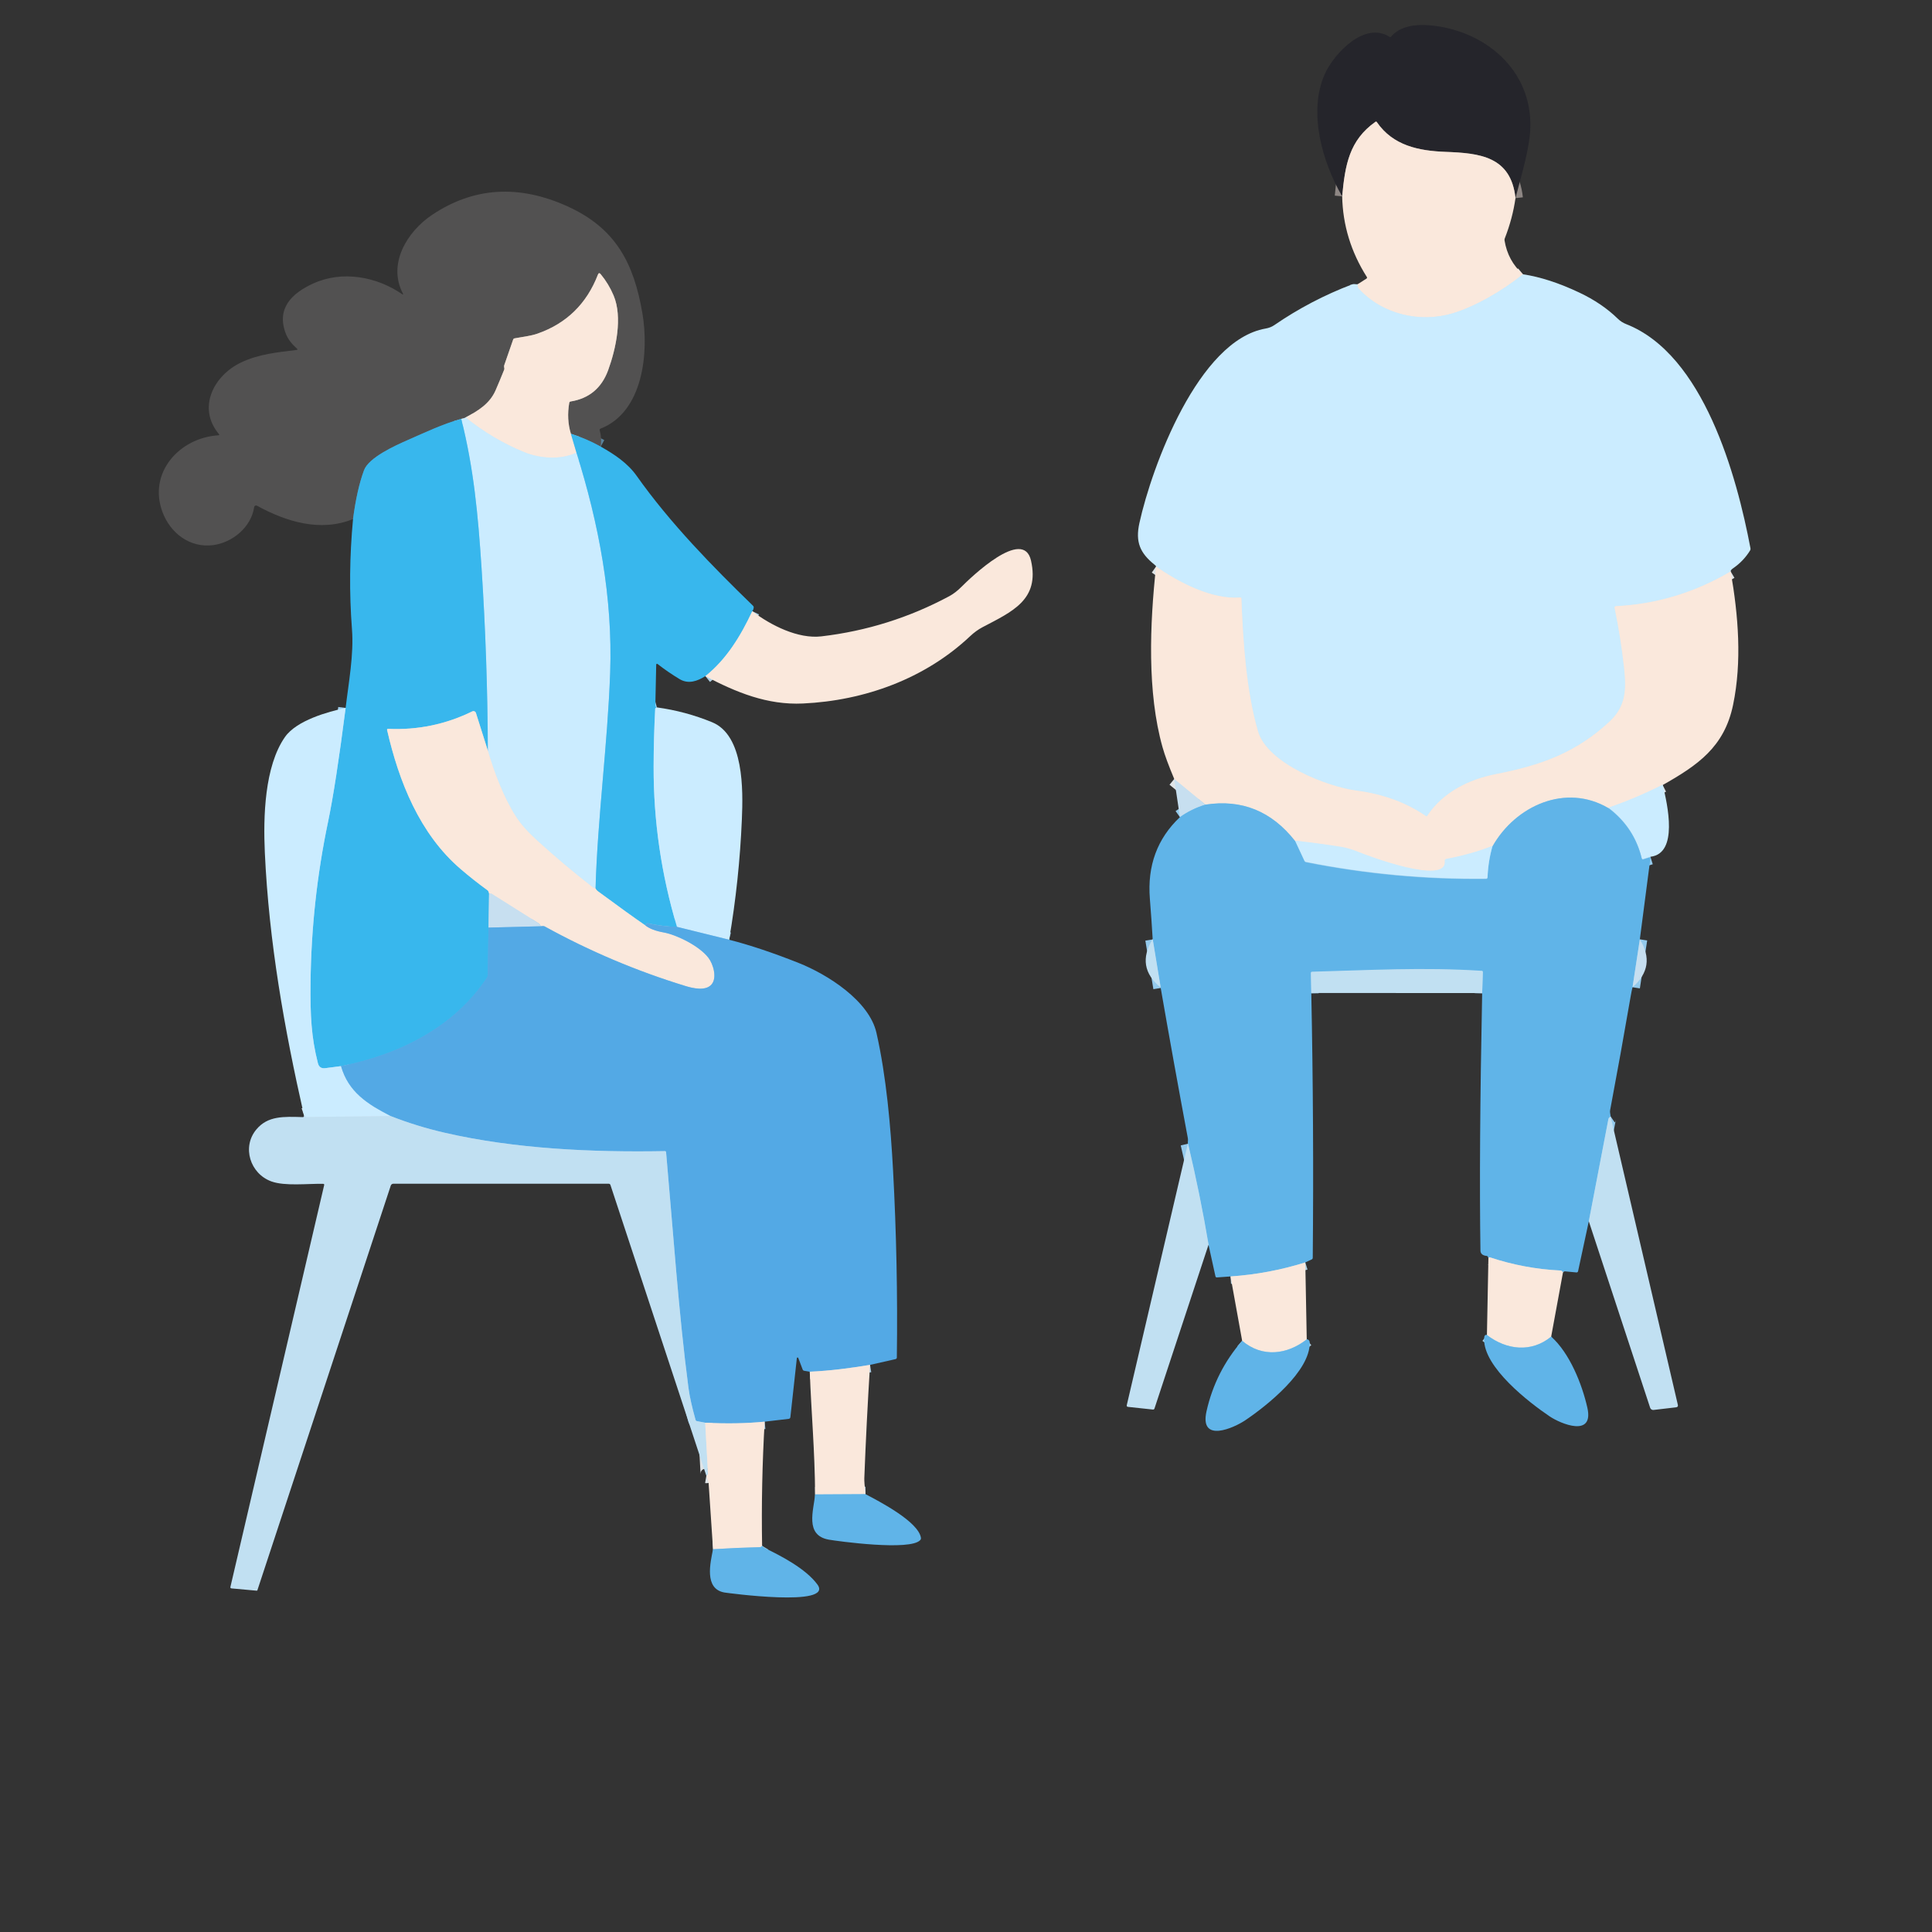 <svg width="260" height="260" viewBox="0 0 260 260" fill="none" xmlns="http://www.w3.org/2000/svg">
<rect x="0" y="0" width="260" height="260" fill="#333333" stroke="none"/>
<mask id="mask0_3_1741" style="mask-type:alpha" maskUnits="userSpaceOnUse" x="0" y="0" width="260" height="260">
<rect width="260" height="260" fill="#F22323"/>
</mask>
<g mask="url(#mask0_3_1741)">
<path d="M203.947 26.662C203.34 21.02 199.095 20.608 194.539 20.438C190.939 20.301 187.472 19.611 185.288 16.433C185.235 16.354 185.17 16.343 185.094 16.398C181.584 18.884 181.019 22.171 180.624 26.42" stroke="#8E8784" stroke-width="2"/>
<path d="M204.944 36.91C202.226 39.12 198.531 41.255 195.483 42.168C191.078 43.484 185.989 42.304 182.827 38.819C182.761 38.747 182.724 38.661 182.716 38.562L182.688 38.262" stroke="#DFE4E7" stroke-width="2"/>
<path d="M232.906 76.904C228.067 79.754 222.918 81.311 217.458 81.575C217.431 81.577 217.404 81.584 217.38 81.597C217.356 81.61 217.336 81.627 217.319 81.649C217.303 81.67 217.291 81.695 217.285 81.721C217.279 81.748 217.279 81.775 217.285 81.801C217.838 84.448 218.265 87.146 218.565 89.894C218.874 92.736 218.834 95.029 216.631 97.084C212.078 101.331 207.334 103.005 201.322 104.175C197.685 104.884 194.181 106.614 192.081 109.784C192.027 109.864 191.96 109.876 191.88 109.821C189.26 108.007 186.127 106.862 182.481 106.385C178.675 105.887 170.562 102.789 169.291 98.409C167.721 92.993 167.277 86.335 167.061 80.553C167.057 80.448 167.003 80.4 166.901 80.408C163.107 80.724 158.578 78.35 155.577 76.236" stroke="#DFE4E7" stroke-width="2"/>
<path d="M223.754 105.649C221.436 106.827 219 107.86 216.443 108.747" stroke="#DFE4E7" stroke-width="2"/>
<path d="M216.443 108.747C210.712 105.382 203.96 108.419 200.86 113.888" stroke="#ACCFE3" stroke-width="2"/>
<path d="M200.86 113.888C198.883 114.653 196.811 115.236 194.641 115.637C194.579 115.647 194.524 115.681 194.486 115.732C194.448 115.782 194.431 115.846 194.437 115.909C194.786 119.27 184.07 115.216 182.765 114.683C181.936 114.347 181.143 114.119 180.384 113.999C178.373 113.686 176.34 113.412 174.285 113.179" stroke="#DFE4E7" stroke-width="2"/>
<path d="M174.285 113.179C171.131 109.159 167.108 107.528 162.218 108.286" stroke="#ACCFE3" stroke-width="2"/>
<path d="M162.218 108.286L158.023 104.832" stroke="#DFE4E7" stroke-width="2"/>
<path d="M220.682 126.411L219.698 132.861" stroke="#94CAEC" stroke-width="2"/>
<path d="M216.752 150.255L216.61 150.354C216.526 150.414 216.473 150.496 216.453 150.599L213.815 164.357" stroke="#94CAEC" stroke-width="2"/>
<path d="M210.342 171.221C210.231 171.069 210.122 170.989 210.015 170.983C206.762 170.826 203.595 170.235 200.514 169.21C200.467 169.193 200.424 169.202 200.385 169.237C200.36 169.26 200.333 169.276 200.304 169.284" stroke="#ACCFE3" stroke-width="2"/>
<path d="M199.462 133.693L199.558 130.867C199.56 130.764 199.51 130.709 199.407 130.703C191.458 130.193 184.215 130.62 176.587 130.824C176.469 130.826 176.412 130.886 176.414 131.004L176.469 133.69" stroke="#94CAEC" stroke-width="2"/>
<path d="M175.661 169.891C172.389 170.916 169.035 171.545 165.599 171.779" stroke="#ACCFE3" stroke-width="2"/>
<path d="M162.644 167.547C161.897 163.099 160.973 158.554 159.871 153.914" stroke="#94CAEC" stroke-width="2"/>
<path d="M156.203 132.957L155.124 126.423" stroke="#94CAEC" stroke-width="2"/>
<path d="M174.285 113.179L175.541 115.869C175.588 115.97 175.665 116.031 175.772 116.051C183.768 117.642 191.842 118.391 199.996 118.298C200.045 118.298 200.092 118.278 200.127 118.244C200.162 118.21 200.183 118.164 200.184 118.116C200.246 116.63 200.471 115.221 200.86 113.888" stroke="#94CAEC" stroke-width="2"/>
<path d="M162.218 108.286C160.964 108.667 159.82 109.228 158.788 109.966" stroke="#94CAEC" stroke-width="2"/>
<path d="M222.122 115.352L221.157 115.655C221.037 115.692 220.963 115.65 220.935 115.528C220.26 112.753 218.763 110.493 216.443 108.747" stroke="#94CAEC" stroke-width="2"/>
<path d="M175.855 180.247C173.233 182.299 169.868 182.741 167.163 180.432" stroke="#ACCFE3" stroke-width="2"/>
<path d="M208.75 179.878C206.097 182.06 202.757 181.692 200.104 179.659" stroke="#ACCFE3" stroke-width="2"/>
<path d="M80.839 60.101C79.576 59.4 78.239 58.823 76.826 58.371" stroke="#59839D" stroke-width="2"/>
<path d="M76.826 58.371C76.425 57.059 76.352 55.672 76.607 54.211C76.626 54.106 76.687 54.045 76.792 54.029C79.278 53.628 80.963 52.222 81.845 49.81C82.9 46.922 83.803 42.682 82.579 39.776C82.139 38.729 81.559 37.77 80.839 36.897C80.681 36.703 80.556 36.724 80.466 36.959C78.948 40.884 76.241 43.529 72.344 44.895C71.403 45.226 70.274 45.337 69.222 45.539C69.144 45.553 69.092 45.599 69.065 45.675L67.859 49.148C67.83 49.234 67.825 49.323 67.844 49.414C67.896 49.649 67.884 49.674 67.791 49.9C67.442 50.77 67.079 51.638 66.705 52.503C65.925 54.316 64.355 55.285 62.658 56.18" stroke="#A59D97" stroke-width="2"/>
<path d="M62.658 56.18C62.524 56.266 62.329 56.328 62.072 56.365" stroke="#8D98A1" stroke-width="2"/>
<path d="M62.072 56.365C59.549 57.077 57.214 58.191 54.82 59.244C53.213 59.949 49.629 61.559 48.99 63.277C48.355 64.987 47.861 67.177 47.51 69.847" stroke="#59839D" stroke-width="2"/>
<path d="M77.575 60.919C80.586 70.489 82.474 80.43 82.113 90.535C81.764 100.229 80.441 109.84 80.142 119.536" stroke="#94CAEC" stroke-width="2"/>
<path d="M80.142 119.537L80.025 119.53C79.948 119.526 79.882 119.501 79.824 119.456C77.204 117.422 74.667 115.285 72.211 113.046C71.01 111.95 70.089 110.908 69.447 109.92C67.779 107.348 66.437 103.758 65.65 101.009" stroke="#DFE4E7" stroke-width="2"/>
<path d="M65.65 101.009C65.621 92.761 65.339 84.563 64.802 76.412C64.327 69.173 63.747 63.023 62.072 56.365" stroke="#94CAEC" stroke-width="2"/>
<path d="M76.826 58.371L77.576 60.918" stroke="#ACCFE3" stroke-width="2"/>
<path d="M77.576 60.918C75.398 61.934 72.603 61.692 70.53 60.844C67.725 59.697 65.101 58.142 62.658 56.18" stroke="#DFE4E7" stroke-width="2"/>
<path d="M101.238 82.256C99.677 85.58 97.783 88.712 94.924 90.993" stroke="#ACCFE3" stroke-width="2"/>
<path d="M88.403 95.2C88.254 95.241 88.178 95.304 88.174 95.388C88.039 97.974 87.968 100.559 87.962 103.145C87.941 110.474 88.988 117.669 91.102 124.73" stroke="#A1D2F1" stroke-width="2"/>
<path d="M91.102 124.73C89.874 124.707 88.562 124.547 87.166 124.25C87.016 124.219 86.914 124.318 86.86 124.547" stroke="#5AAFE7" stroke-width="2"/>
<path d="M86.86 124.548C85.4 123.545 83.291 122.027 80.534 119.995C80.311 119.832 80.181 119.679 80.142 119.537" stroke="#ACCFE3" stroke-width="2"/>
<path d="M65.65 101.009L64.049 95.945C64.034 95.897 64.009 95.853 63.975 95.816C63.941 95.778 63.9 95.749 63.853 95.729C63.807 95.709 63.757 95.699 63.707 95.7C63.657 95.701 63.607 95.713 63.562 95.735C59.99 97.483 56.214 98.266 52.235 98.084C52.118 98.08 52.072 98.135 52.096 98.248C53.679 105.166 56.467 112.232 62.02 116.977C63.177 117.969 64.372 118.912 65.604 119.806C65.697 119.874 65.767 120.014 65.817 120.227" stroke="#ACCFE3" stroke-width="2"/>
<path d="M65.817 120.227L65.74 124.832" stroke="#94CAEC" stroke-width="2"/>
<path d="M65.74 124.832L65.632 131.273C65.63 131.374 65.601 131.466 65.545 131.548C61.091 138.302 53.611 141.96 45.893 143.474" stroke="#5AAFE7" stroke-width="2"/>
<path d="M45.893 143.474L43.774 143.75C43.243 143.818 42.912 143.592 42.781 143.072C41.886 139.556 41.747 136.64 41.791 132.319C41.865 124.992 42.652 117.743 44.154 110.573C44.838 107.299 45.625 102.198 46.513 95.271" stroke="#A1D2F1" stroke-width="2"/>
<path d="M86.86 124.547C87.409 124.979 88.23 125.291 89.322 125.485C90.991 125.785 94.072 127.249 95.337 128.896C95.972 129.722 96.543 131.579 95.75 132.489C94.964 133.393 93.273 133.009 92.237 132.691C85.654 130.675 79.346 128.005 73.312 124.68C73.193 124.616 73.033 124.607 72.831 124.653" stroke="#A5C9E1" stroke-width="2"/>
<path d="M72.831 124.653C72.761 124.595 72.708 124.528 72.671 124.451C72.634 124.377 72.579 124.317 72.507 124.272L66.215 120.31C66.126 120.254 66.031 120.227 65.928 120.227H65.817" stroke="#DFE4E7" stroke-width="2"/>
<path d="M117.087 183.679C114.329 184.131 111.772 184.472 108.977 184.598" stroke="#A5C9E1" stroke-width="2"/>
<path d="M102.907 191.321C100.398 191.566 97.73 191.613 94.902 191.46" stroke="#A5C9E1" stroke-width="2"/>
<path d="M94.902 191.46L93.801 191.253C93.698 191.235 93.632 191.175 93.603 191.074C93.118 189.347 92.8 187.911 92.65 186.768C91.349 176.889 90.593 165.808 89.64 155.068C89.629 154.963 89.572 154.911 89.467 154.914C79.719 155.09 69.315 154.62 59.845 152.441C57.342 151.865 54.914 151.115 52.559 150.19" stroke="#8DC4EB" stroke-width="2"/>
<path d="M98.123 126.463L91.102 124.73" stroke="#9BCDEF" stroke-width="2"/>
<path d="M45.893 143.474C46.886 146.968 49.462 148.587 52.559 150.19" stroke="#9BCDEF" stroke-width="2"/>
<path d="M52.559 150.19L41.291 150.323C41.19 150.325 41.114 150.284 41.062 150.2C41.009 150.111 40.959 150.075 40.911 150.091" stroke="#D5E8F5" stroke-width="2"/>
<path d="M72.831 124.652L65.74 124.832" stroke="#8DC4EB" stroke-width="2"/>
<path d="M116.476 201.074L109.693 201.111" stroke="#ACCFE3" stroke-width="2"/>
<path d="M94.902 191.46L95.278 198.279C95.284 198.382 95.251 198.471 95.18 198.545C95.134 198.593 95.094 198.613 95.059 198.607" stroke="#DFE4E7" stroke-width="2"/>
<path d="M102.561 208.028C102.528 208.082 102.486 208.126 102.435 208.161C102.394 208.19 102.339 208.206 102.271 208.208C100.174 208.261 98.069 208.354 95.957 208.486" stroke="#ACCFE3" stroke-width="2"/>
<path d="M203.947 26.662C203.34 21.02 199.095 20.608 194.539 20.438C190.939 20.302 187.472 19.612 185.288 16.433C185.235 16.355 185.17 16.343 185.094 16.399C181.584 18.884 181.019 22.171 180.624 26.421C177.941 21.825 176.007 15.049 178.289 9.955C179.511 7.228 183.626 2.818 186.985 4.95C187.075 5.008 187.156 4.995 187.226 4.913C188.404 3.52 190.489 3.251 192.272 3.393C199.765 3.997 206.202 9.367 205.946 17.231C205.857 19.983 204.728 23.635 203.947 26.662Z" fill="#25252B"/>
<path d="M203.947 26.662C203.692 28.474 203.213 30.277 202.51 32.072C202.471 32.167 202.459 32.265 202.476 32.366C202.774 34.194 203.597 35.709 204.944 36.91C202.226 39.12 198.531 41.255 195.483 42.168C191.078 43.484 185.988 42.304 182.827 38.819C182.761 38.747 182.724 38.661 182.716 38.562L182.688 38.262L183.885 37.498C183.979 37.438 183.997 37.361 183.937 37.266C181.809 33.908 180.704 30.293 180.624 26.42C181.019 22.171 181.584 18.884 185.094 16.398C185.17 16.343 185.235 16.354 185.288 16.433C187.472 19.611 190.939 20.301 194.539 20.438C199.095 20.608 203.34 21.02 203.947 26.662Z" fill="#FAE8DC"/>
<path d="M80.839 60.101C79.577 59.4 78.239 58.823 76.826 58.371C76.425 57.059 76.352 55.672 76.607 54.211C76.626 54.106 76.687 54.045 76.792 54.029C79.278 53.629 80.963 52.222 81.845 49.81C82.9 46.922 83.804 42.682 82.579 39.776C82.139 38.73 81.559 37.77 80.839 36.897C80.681 36.703 80.556 36.724 80.466 36.959C78.948 40.884 76.241 43.529 72.344 44.895C71.403 45.226 70.274 45.338 69.222 45.539C69.144 45.553 69.092 45.599 69.065 45.675L67.859 49.148C67.83 49.234 67.825 49.323 67.844 49.414C67.896 49.649 67.884 49.674 67.791 49.9C67.442 50.771 67.08 51.638 66.705 52.503C65.925 54.317 64.355 55.285 62.658 56.18C62.525 56.267 62.329 56.328 62.072 56.366C59.549 57.077 57.214 58.192 54.82 59.244C53.213 59.95 49.629 61.559 48.99 63.277C48.355 64.987 47.861 67.178 47.51 69.848C43.126 71.649 38.468 70.191 34.579 68.053C34.543 68.033 34.503 68.022 34.462 68.021C34.421 68.021 34.381 68.03 34.344 68.049C34.307 68.067 34.276 68.094 34.252 68.128C34.227 68.162 34.212 68.201 34.206 68.242C33.795 70.996 31.238 73.02 28.696 73.358C25.578 73.769 22.937 71.779 21.864 68.901C19.893 63.63 24.146 58.897 29.396 58.582C29.522 58.573 29.545 58.521 29.464 58.424C26.491 54.855 28.783 50.534 32.413 48.795C34.829 47.637 37.306 47.424 39.915 47.093C40.055 47.074 40.072 47.018 39.968 46.925C39.244 46.278 38.751 45.626 38.49 44.969C37.12 41.515 39.292 39.46 42.13 38.16C46.038 36.368 50.696 37.207 54.163 39.618C54.174 39.626 54.186 39.63 54.199 39.629C54.212 39.628 54.224 39.623 54.234 39.614C54.243 39.605 54.25 39.594 54.251 39.581C54.253 39.568 54.25 39.555 54.243 39.544C52.099 35.523 54.802 31.147 58.161 28.906C63.744 25.179 69.813 24.8 76.367 27.767C82.894 30.723 85.303 35.455 86.45 42.153C87.345 47.374 86.589 55.449 80.808 57.69C80.708 57.73 80.673 57.801 80.704 57.904C80.903 58.593 80.948 59.325 80.839 60.101Z" fill="#525151"/>
<path d="M76.826 58.371L77.576 60.919C75.398 61.934 72.603 61.692 70.53 60.844C67.725 59.697 65.101 58.142 62.658 56.18C64.355 55.286 65.925 54.317 66.705 52.503C67.079 51.639 67.442 50.771 67.791 49.9C67.884 49.674 67.896 49.649 67.844 49.414C67.825 49.323 67.83 49.235 67.859 49.148L69.065 45.675C69.092 45.599 69.144 45.554 69.222 45.539C70.274 45.338 71.403 45.227 72.344 44.895C76.241 43.529 78.948 40.884 80.466 36.959C80.556 36.724 80.681 36.704 80.839 36.898C81.559 37.77 82.139 38.73 82.579 39.776C83.803 42.682 82.9 46.923 81.845 49.81C80.963 52.222 79.278 53.629 76.792 54.029C76.687 54.045 76.626 54.106 76.607 54.212C76.352 55.672 76.425 57.059 76.826 58.371Z" fill="#FAE8DC"/>
<path d="M232.906 76.904C228.067 79.754 222.918 81.311 217.458 81.575C217.431 81.577 217.405 81.584 217.381 81.597C217.357 81.61 217.336 81.627 217.319 81.649C217.303 81.67 217.291 81.695 217.285 81.721C217.28 81.748 217.28 81.775 217.285 81.801C217.839 84.448 218.265 87.146 218.565 89.895C218.874 92.736 218.834 95.029 216.631 97.085C212.078 101.331 207.334 103.005 201.322 104.175C197.686 104.884 194.181 106.614 192.081 109.784C192.027 109.864 191.96 109.877 191.88 109.821C189.26 108.007 186.127 106.862 182.481 106.385C178.675 105.887 170.562 102.789 169.291 98.409C167.721 92.993 167.277 86.335 167.061 80.554C167.057 80.448 167.004 80.4 166.901 80.408C163.107 80.724 158.578 78.35 155.577 76.236C155.591 76.199 155.527 76.121 155.383 76.004C153.412 74.419 152.776 72.946 153.334 70.395C155.009 62.775 161.284 45.783 170.322 44.214C170.764 44.138 171.152 43.985 171.488 43.756C174.753 41.513 178.241 39.686 181.951 38.275C182.045 38.239 182.142 38.225 182.241 38.231L182.688 38.262L182.716 38.562C182.724 38.661 182.761 38.747 182.827 38.819C185.989 42.304 191.078 43.484 195.483 42.168C198.531 41.255 202.226 39.12 204.944 36.91C207.28 37.26 209.815 38.084 212.55 39.38C214.588 40.345 216.311 41.516 217.717 42.892C218.04 43.208 218.412 43.449 218.834 43.614C229.269 47.702 233.723 64.023 235.571 73.788C235.592 73.891 235.574 73.988 235.519 74.079C234.935 75.028 234.182 75.82 233.261 76.456C233 76.635 232.881 76.785 232.906 76.904Z" fill="#CBECFF"/>
<path d="M62.658 56.18C65.101 58.142 67.725 59.697 70.53 60.844C72.603 61.693 75.398 61.934 77.576 60.919C80.586 70.489 82.474 80.43 82.113 90.536C81.764 100.23 80.441 109.84 80.142 119.537L80.025 119.531C79.949 119.526 79.882 119.502 79.824 119.456C77.204 117.422 74.667 115.285 72.211 113.046C71.01 111.951 70.089 110.909 69.447 109.92C67.779 107.348 66.437 103.758 65.65 101.01C65.621 92.762 65.339 84.563 64.802 76.413C64.327 69.173 63.747 63.023 62.072 56.366C62.329 56.329 62.524 56.267 62.658 56.18Z" fill="#CBECFF"/>
<path d="M62.072 56.366C63.747 63.023 64.327 69.173 64.802 76.413C65.339 84.563 65.622 92.762 65.65 101.009L64.049 95.946C64.034 95.898 64.009 95.854 63.975 95.816C63.941 95.779 63.9 95.749 63.853 95.729C63.807 95.709 63.757 95.7 63.707 95.701C63.657 95.702 63.607 95.713 63.562 95.735C59.99 97.483 56.214 98.266 52.235 98.085C52.118 98.08 52.072 98.135 52.096 98.249C53.679 105.166 56.467 112.232 62.02 116.977C63.178 117.97 64.372 118.912 65.604 119.806C65.697 119.874 65.768 120.014 65.817 120.227L65.74 124.832L65.632 131.273C65.63 131.374 65.601 131.466 65.546 131.549C61.091 138.302 53.611 141.961 45.893 143.474L43.774 143.75C43.243 143.818 42.912 143.592 42.781 143.072C41.886 139.556 41.747 136.64 41.791 132.319C41.865 124.992 42.652 117.744 44.154 110.573C44.838 107.299 45.625 102.198 46.513 95.271C46.911 91.888 47.63 88.106 47.368 84.698C46.991 79.796 47.039 74.846 47.51 69.848C47.861 67.178 48.355 64.988 48.99 63.277C49.629 61.559 53.213 59.95 54.82 59.244C57.214 58.192 59.549 57.078 62.072 56.366Z" fill="#38B7ED"/>
<path d="M76.826 58.371C78.239 58.823 79.576 59.4 80.839 60.101C82.637 61.116 84.448 62.296 85.685 64.047C90.167 70.389 95.883 76.23 101.34 81.522C101.374 81.556 101.4 81.597 101.416 81.642C101.431 81.688 101.436 81.736 101.429 81.782C101.404 81.97 101.341 82.128 101.238 82.256C99.677 85.58 97.783 88.712 94.924 90.993C93.85 91.668 92.644 92.102 91.469 91.399C90.426 90.774 89.432 90.092 88.486 89.353C88.47 89.34 88.451 89.332 88.431 89.33C88.411 89.327 88.39 89.331 88.372 89.339C88.353 89.348 88.338 89.362 88.327 89.379C88.316 89.396 88.31 89.416 88.31 89.437L88.193 94.946C88.191 95.049 88.236 95.121 88.329 95.162L88.403 95.2C88.254 95.241 88.178 95.304 88.174 95.388C88.039 97.974 87.968 100.559 87.962 103.145C87.941 110.474 88.988 117.669 91.102 124.73C89.874 124.707 88.562 124.547 87.166 124.25C87.016 124.219 86.914 124.318 86.86 124.547C85.4 123.545 83.291 122.027 80.534 119.994C80.312 119.831 80.181 119.679 80.142 119.536C80.441 109.839 81.764 100.229 82.113 90.535C82.474 80.43 80.586 70.488 77.576 60.918L76.826 58.371Z" fill="#38B7ED"/>
<path d="M94.924 90.994C97.783 88.713 99.677 85.58 101.238 82.256C103.727 84.15 107.389 86.007 110.538 85.639C116.617 84.925 122.347 83.127 127.729 80.244C128.286 79.945 128.83 79.53 129.361 79C130.635 77.722 137.72 70.869 138.75 75.447C139.941 80.733 136.19 82.318 132.211 84.413C131.637 84.717 131.088 85.115 130.564 85.608C124.481 91.347 116.343 94.287 108.061 94.674C103.252 94.9 99.082 93.176 94.924 90.994Z" fill="#FAE8DC"/>
<path d="M155.577 76.236C158.578 78.35 163.107 80.724 166.901 80.409C167.004 80.4 167.057 80.449 167.061 80.554C167.277 86.336 167.721 92.993 169.291 98.41C170.562 102.789 178.675 105.887 182.481 106.386C186.127 106.862 189.26 108.008 191.88 109.821C191.96 109.877 192.027 109.865 192.081 109.784C194.181 106.615 197.686 104.885 201.322 104.176C207.334 103.006 212.079 101.331 216.632 97.085C218.834 95.03 218.874 92.736 218.566 89.895C218.265 87.147 217.839 84.449 217.285 81.801C217.28 81.775 217.28 81.748 217.285 81.722C217.291 81.695 217.303 81.671 217.319 81.649C217.336 81.628 217.357 81.61 217.381 81.597C217.405 81.585 217.431 81.577 217.458 81.575C222.918 81.311 228.067 79.754 232.906 76.905C233.946 82.863 234.436 89.035 233.233 94.847C232.058 100.539 228.464 102.984 223.754 105.649C221.436 106.827 219 107.86 216.443 108.747C210.712 105.383 203.96 108.419 200.86 113.888C198.883 114.654 196.811 115.237 194.641 115.637C194.579 115.647 194.524 115.682 194.486 115.732C194.448 115.783 194.431 115.846 194.437 115.909C194.786 119.271 184.07 115.216 182.765 114.684C181.936 114.347 181.143 114.119 180.384 114C178.373 113.686 176.34 113.413 174.285 113.179C171.131 109.16 167.109 107.529 162.218 108.286L158.023 104.832C157.275 103.055 156.749 101.629 156.447 100.551C154.365 93.16 154.732 83.987 155.577 76.236Z" fill="#FAE8DC"/>
<path d="M88.403 95.2C90.965 95.548 93.44 96.213 95.827 97.193C100.127 98.954 100.007 106.296 99.837 110.273C99.609 115.716 99.037 121.113 98.122 126.463L91.102 124.73C88.988 117.669 87.941 110.474 87.962 103.145C87.968 100.559 88.039 97.974 88.174 95.388C88.178 95.304 88.254 95.241 88.403 95.2Z" fill="#CBECFF"/>
<path d="M46.513 95.271C45.625 102.198 44.838 107.299 44.153 110.573C42.652 117.743 41.865 124.992 41.791 132.319C41.747 136.64 41.886 139.556 42.781 143.072C42.912 143.592 43.243 143.818 43.774 143.75L45.893 143.474C46.886 146.968 49.462 148.587 52.559 150.19L41.291 150.323C41.19 150.326 41.114 150.284 41.063 150.2C41.009 150.111 40.959 150.075 40.911 150.091C38.255 138.417 36.189 126.717 35.64 114.73C35.421 109.97 35.587 103.139 38.348 99.186C39.918 96.942 44.138 95.779 46.513 95.271Z" fill="#CBECFF"/>
<path d="M65.65 101.009C66.437 103.758 67.779 107.348 69.447 109.92C70.089 110.908 71.01 111.95 72.211 113.046C74.667 115.285 77.204 117.421 79.824 119.456C79.882 119.501 79.949 119.526 80.025 119.53L80.142 119.536C80.181 119.679 80.312 119.831 80.534 119.994C83.291 122.027 85.4 123.545 86.86 124.547C87.409 124.979 88.23 125.291 89.322 125.485C90.991 125.785 94.072 127.249 95.337 128.896C95.972 129.722 96.543 131.579 95.75 132.489C94.964 133.393 93.273 133.009 92.237 132.691C85.654 130.675 79.346 128.005 73.312 124.68C73.193 124.616 73.033 124.607 72.831 124.653C72.761 124.595 72.708 124.528 72.671 124.451C72.634 124.377 72.579 124.317 72.507 124.272L66.215 120.31C66.126 120.254 66.031 120.227 65.928 120.227H65.817C65.767 120.014 65.697 119.874 65.604 119.806C64.372 118.912 63.177 117.969 62.02 116.977C56.467 112.232 53.679 105.166 52.096 98.248C52.072 98.135 52.118 98.08 52.235 98.084C56.214 98.266 59.99 97.483 63.562 95.735C63.607 95.713 63.657 95.701 63.707 95.7C63.757 95.699 63.807 95.709 63.853 95.729C63.9 95.749 63.941 95.778 63.975 95.816C64.009 95.853 64.034 95.897 64.049 95.945L65.65 101.009Z" fill="#FAE8DC"/>
<path d="M162.218 108.286C160.964 108.668 159.821 109.228 158.788 109.967L158.023 104.832L162.218 108.286Z" fill="#C7DFF0"/>
<path d="M223.754 105.593C224.417 108.28 225.895 114.851 222.122 115.296L221.157 115.6C221.037 115.637 220.963 115.595 220.935 115.473C220.26 112.698 218.763 110.437 216.443 108.691C219 107.804 221.436 106.771 223.754 105.593Z" fill="#CBECFF"/>
<path d="M216.443 108.747C218.763 110.493 220.26 112.753 220.935 115.529C220.963 115.65 221.037 115.693 221.157 115.656L222.122 115.352L220.682 126.411L219.698 132.861C219.613 133.195 219.526 133.628 219.435 134.158C218.557 139.253 217.639 144.341 216.681 149.423C216.625 149.705 216.739 149.965 216.752 150.256L216.61 150.355C216.526 150.415 216.473 150.496 216.453 150.599L213.815 164.357L212.369 171.083C212.358 171.131 212.33 171.174 212.291 171.203C212.251 171.232 212.202 171.245 212.153 171.24L210.524 171.086C210.462 171.079 210.416 171.102 210.385 171.154L210.342 171.222C210.231 171.069 210.122 170.99 210.015 170.983C206.762 170.827 203.595 170.236 200.514 169.21C200.467 169.194 200.424 169.203 200.385 169.238C200.36 169.261 200.333 169.276 200.304 169.284C200.304 169.245 200.296 169.207 200.28 169.17C200.235 169.077 200.16 169.025 200.058 169.015C199.513 168.961 199.237 168.716 199.231 168.278C199.099 159.457 199.176 147.929 199.462 133.694L199.558 130.868C199.56 130.765 199.51 130.71 199.407 130.704C191.458 130.193 184.215 130.62 176.587 130.825C176.469 130.827 176.412 130.887 176.414 131.004L176.469 133.691C176.71 145.535 176.775 157.391 176.664 169.26C176.664 169.371 176.613 169.449 176.513 169.495L175.661 169.891C172.389 170.916 169.035 171.546 165.599 171.779L163.773 171.909C163.662 171.915 163.594 171.865 163.569 171.757L162.644 167.548C161.897 163.099 160.973 158.555 159.871 153.914C159.844 153.869 159.842 153.741 159.865 153.53C159.877 153.398 159.873 153.274 159.852 153.159C158.586 146.395 157.369 139.661 156.203 132.957L155.124 126.423C155.025 124.707 154.898 122.881 154.744 120.945C154.388 116.507 155.736 112.847 158.788 109.967C159.82 109.228 160.964 108.668 162.218 108.286C167.108 107.529 171.131 109.16 174.285 113.179L175.541 115.869C175.588 115.97 175.665 116.031 175.772 116.052C183.768 117.643 191.842 118.392 199.996 118.299C200.045 118.298 200.092 118.279 200.127 118.245C200.162 118.211 200.183 118.165 200.184 118.116C200.246 116.631 200.471 115.221 200.86 113.888C203.96 108.419 210.712 105.383 216.443 108.747Z" fill="#60B4E8"/>
<path d="M200.86 113.832C200.471 115.165 200.246 116.575 200.184 118.06C200.183 118.109 200.162 118.155 200.127 118.189C200.092 118.223 200.045 118.242 199.996 118.243C191.842 118.336 183.768 117.587 175.772 115.996C175.665 115.975 175.588 115.914 175.541 115.813L174.285 113.124C176.34 113.357 178.373 113.63 180.384 113.944C181.143 114.063 181.936 114.291 182.765 114.628C184.07 115.16 194.786 119.215 194.437 115.853C194.431 115.79 194.448 115.727 194.486 115.676C194.524 115.626 194.579 115.592 194.641 115.581C196.811 115.181 198.883 114.598 200.86 113.832Z" fill="#CBECFF"/>
<path d="M65.817 120.227H65.928C66.031 120.227 66.126 120.254 66.215 120.31L72.507 124.272C72.579 124.317 72.634 124.377 72.671 124.451C72.708 124.528 72.761 124.595 72.831 124.653L65.74 124.832L65.817 120.227Z" fill="#C7DFF0"/>
<path d="M91.102 124.73L98.122 126.464C100.896 127.173 104.009 128.213 107.46 129.583C111.368 131.131 116.973 134.681 117.95 138.999C119.283 144.873 119.869 151.686 120.181 157.446C120.635 165.856 120.806 174.273 120.693 182.695C120.692 182.744 120.674 182.791 120.644 182.829C120.613 182.866 120.57 182.892 120.523 182.903L117.087 183.68C114.329 184.131 111.772 184.472 108.977 184.599L108.228 184.475C108.123 184.456 108.052 184.398 108.015 184.299L107.429 182.748C107.421 182.727 107.407 182.709 107.387 182.697C107.368 182.685 107.345 182.68 107.323 182.683C107.301 182.686 107.28 182.697 107.265 182.713C107.249 182.729 107.239 182.75 107.237 182.773L106.365 190.721C106.358 190.778 106.333 190.831 106.293 190.872C106.252 190.912 106.199 190.938 106.142 190.944L102.907 191.321C100.398 191.567 97.73 191.613 94.902 191.461L93.801 191.253C93.698 191.235 93.632 191.175 93.603 191.074C93.118 189.347 92.8 187.912 92.65 186.769C91.348 176.889 90.593 165.809 89.64 155.069C89.629 154.963 89.572 154.912 89.467 154.914C79.719 155.09 69.315 154.62 59.845 152.441C57.342 151.865 54.914 151.115 52.559 150.191C49.462 148.587 46.886 146.969 45.893 143.474C53.611 141.961 61.091 138.302 65.545 131.549C65.601 131.466 65.63 131.375 65.632 131.273L65.74 124.833L72.831 124.653C73.033 124.608 73.193 124.617 73.312 124.681C79.346 128.005 85.654 130.675 92.237 132.691C93.273 133.01 94.964 133.394 95.75 132.49C96.543 131.58 95.972 129.723 95.337 128.896C94.072 127.25 90.991 125.786 89.322 125.486C88.23 125.292 87.409 124.979 86.86 124.548C86.914 124.319 87.016 124.22 87.166 124.251C88.562 124.548 89.874 124.708 91.102 124.73Z" fill="#53A9E5"/>
<path d="M220.682 126.411C222.181 128.833 221.853 130.983 219.698 132.861L220.682 126.411Z" fill="#C7DFF0"/>
<path d="M155.124 126.368L156.203 132.901C153.939 131.065 153.579 128.887 155.124 126.368Z" fill="#C1E0F2"/>
<path d="M199.462 133.638L176.469 133.635L176.414 130.948C176.412 130.831 176.469 130.771 176.587 130.769C184.215 130.565 191.458 130.137 199.407 130.648C199.51 130.654 199.56 130.709 199.558 130.812L199.462 133.638Z" fill="#C1E0F2"/>
<path d="M52.559 150.19C54.914 151.115 57.342 151.865 59.845 152.44C69.315 154.619 79.719 155.09 89.467 154.913C89.572 154.911 89.629 154.963 89.64 155.068C90.593 165.808 91.349 176.889 92.65 186.768C92.8 187.911 93.118 189.346 93.603 191.073C93.632 191.175 93.698 191.234 93.801 191.253L94.902 191.46L95.278 198.279C95.285 198.382 95.252 198.471 95.18 198.545C95.135 198.592 95.094 198.613 95.059 198.607L82.15 159.466C82.135 159.419 82.105 159.377 82.065 159.348C82.024 159.318 81.975 159.302 81.925 159.302H52.929C52.855 159.302 52.782 159.326 52.721 159.37C52.66 159.414 52.614 159.475 52.59 159.547L34.64 214.002C34.634 214.022 34.621 214.039 34.604 214.051C34.587 214.063 34.566 214.069 34.545 214.067L31.161 213.761C31.031 213.75 30.981 213.681 31.01 213.553L43.623 159.497C43.652 159.378 43.605 159.317 43.484 159.315C41.402 159.274 38.342 159.652 36.519 158.99C33.669 157.956 32.512 154.369 34.505 151.989C36.044 150.153 38.163 150.258 40.733 150.336C40.813 150.338 40.863 150.318 40.884 150.277C40.904 150.234 40.914 150.172 40.911 150.091C40.959 150.075 41.009 150.111 41.063 150.2C41.114 150.284 41.19 150.325 41.291 150.323L52.559 150.19Z" fill="#C1E0F2"/>
<path d="M216.752 150.255L225.796 189.049C225.843 189.252 225.764 189.365 225.558 189.39L222.526 189.746C222.428 189.757 222.33 189.734 222.247 189.68C222.163 189.627 222.101 189.546 222.07 189.452L213.815 164.357L216.453 150.599C216.473 150.496 216.526 150.414 216.61 150.354L216.752 150.255Z" fill="#C1E0F2"/>
<path d="M159.871 153.858C160.973 158.499 161.898 163.044 162.644 167.492L155.367 189.545C155.332 189.654 155.257 189.703 155.142 189.69L151.808 189.331C151.662 189.315 151.605 189.234 151.638 189.09L159.871 153.858Z" fill="#C1E0F2"/>
<path d="M210.342 171.221L208.75 179.878C206.097 182.06 202.757 181.692 200.104 179.659L200.305 169.284C200.333 169.276 200.36 169.26 200.385 169.237C200.424 169.202 200.467 169.193 200.514 169.21C203.595 170.235 206.762 170.826 210.015 170.983C210.122 170.989 210.231 171.069 210.342 171.221Z" fill="#FAE8DC"/>
<path d="M175.661 169.891L175.856 180.247C173.234 182.299 169.868 182.741 167.163 180.433L165.599 171.779C169.035 171.545 172.389 170.916 175.661 169.891Z" fill="#FAE8DC"/>
<path d="M200.104 179.659C202.757 181.692 206.097 182.061 208.75 179.879C211.236 182.082 212.908 186.279 213.621 189.449C214.528 193.482 210.043 191.618 208.55 190.612C205.749 188.724 199.638 184.001 199.725 180.176C199.735 179.751 199.861 179.578 200.104 179.659Z" fill="#60B4E8"/>
<path d="M175.855 180.247C175.971 180.235 176.072 180.28 176.161 180.383C176.221 180.453 176.251 180.551 176.253 180.677C176.346 184.509 170.501 189.167 167.604 191.12C166.071 192.157 161.388 194.28 162.369 189.913C163.171 186.345 164.769 183.185 167.163 180.433C169.868 182.742 173.234 182.299 175.855 180.247Z" fill="#60B4E8"/>
<path d="M117.087 183.679C116.766 188.817 116.509 193.897 116.316 198.919C116.301 199.278 116.355 199.997 116.476 201.074L109.693 201.111C109.653 195.156 109.181 190.16 108.977 184.598C111.772 184.472 114.329 184.131 117.087 183.679Z" fill="#FAE8DC"/>
<path d="M102.907 191.321C102.58 196.917 102.465 202.486 102.561 208.029C102.528 208.082 102.486 208.127 102.435 208.162C102.394 208.191 102.339 208.206 102.271 208.208C100.174 208.262 98.069 208.355 95.957 208.487C95.766 205.534 95.566 202.559 95.359 199.56C95.334 199.198 95.136 198.963 95.059 198.607C95.094 198.613 95.135 198.593 95.18 198.545C95.252 198.471 95.285 198.382 95.278 198.279L94.902 191.461C97.73 191.613 100.398 191.567 102.907 191.321Z" fill="#FAE8DC"/>
<path d="M116.476 201.074C118.302 202.039 123.589 204.763 123.935 206.951C123.943 207.005 123.94 207.059 123.926 207.11C123.912 207.162 123.886 207.209 123.851 207.248C122.544 208.765 112.636 207.394 111.534 207.199C108.265 206.614 109.508 203.225 109.693 201.111L116.476 201.074Z" fill="#60B4E8"/>
<path d="M102.561 208.028C102.672 208.169 102.776 208.261 102.873 208.307C105.035 209.35 108.41 211.074 109.998 213.225C112.303 216.351 97.725 214.352 97.502 214.314C94.717 213.832 95.605 210.285 95.957 208.486C98.069 208.354 100.174 208.261 102.271 208.208C102.339 208.206 102.394 208.19 102.435 208.161C102.486 208.126 102.528 208.082 102.561 208.028Z" fill="#60B4E8"/>
</g>
</svg>

